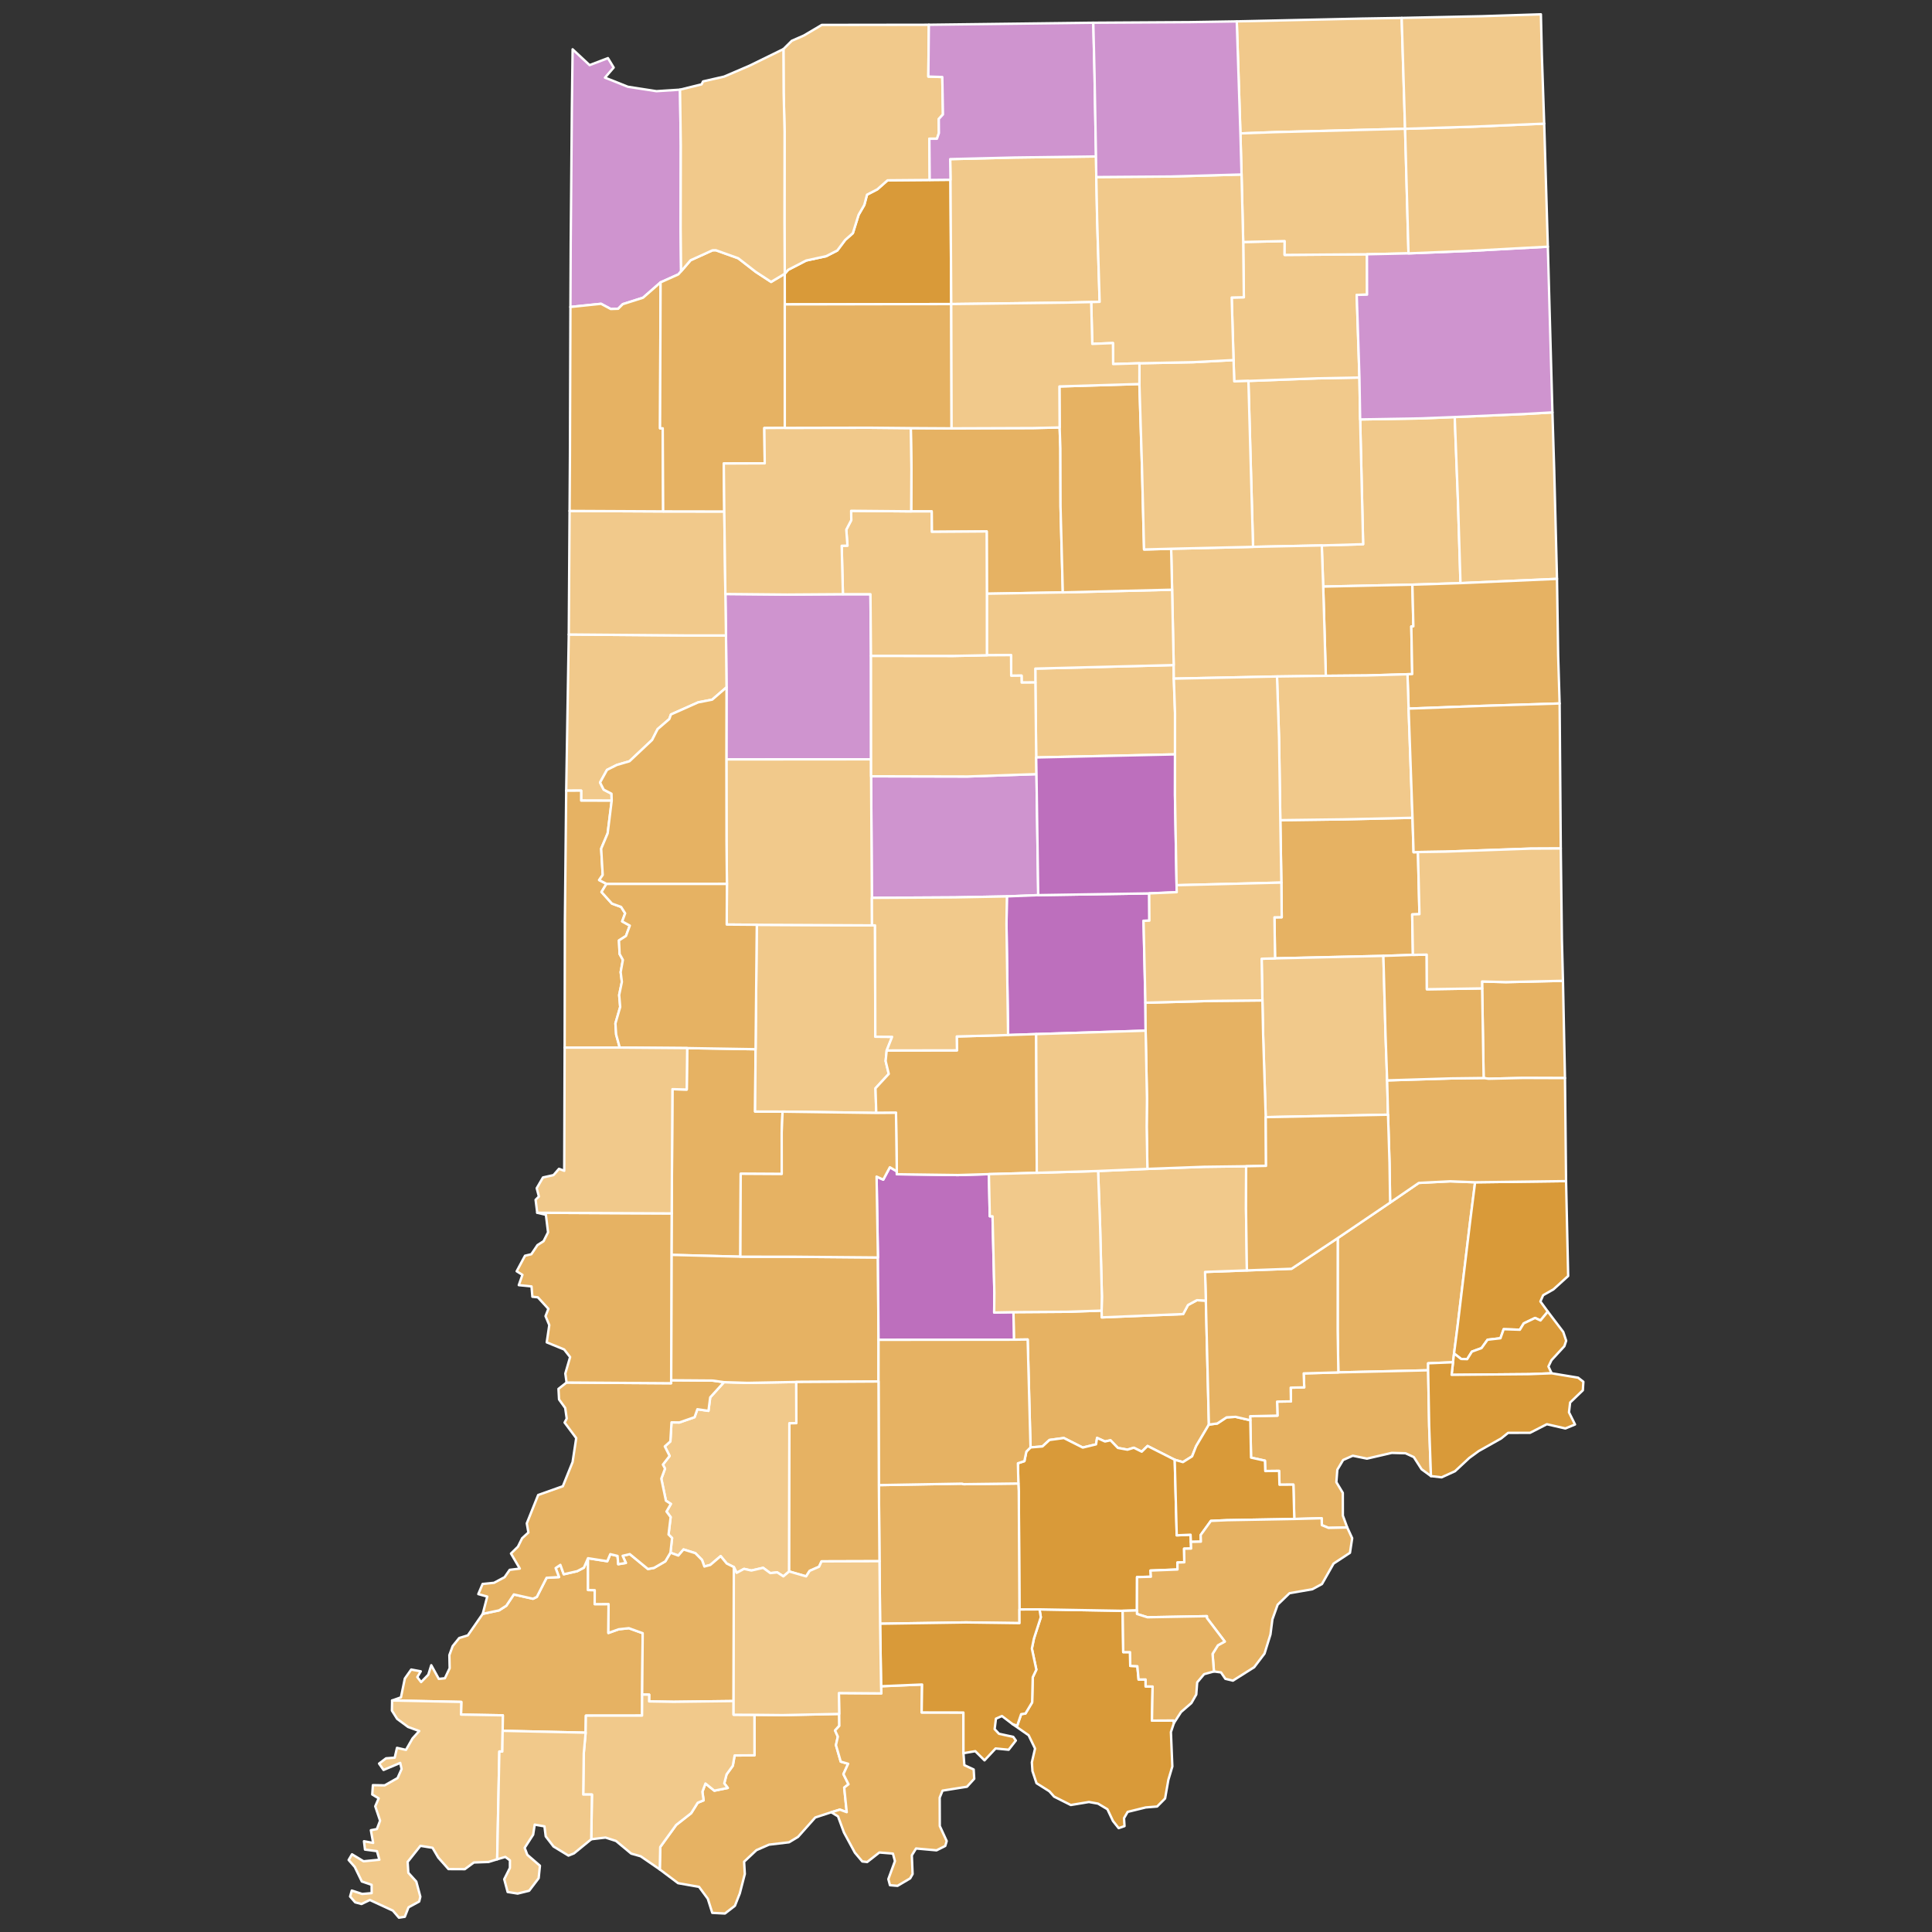 <?xml version="1.0" encoding="UTF-8" standalone="no"?>
<svg
   version="1.2"
   width="810"
   height="810"
   viewBox="0 0 810 810"
   stroke-linecap="round"
   stroke-linejoin="round"
   id="svg69685"
   sodipodi:docname="Indiana Democratic presidential primary election results by county margins, 2008.svg"
   inkscape:version="1.2.1 (9c6d41e410, 2022-07-14)"
   xmlns:inkscape="http://www.inkscape.org/namespaces/inkscape"
   xmlns:sodipodi="http://sodipodi.sourceforge.net/DTD/sodipodi-0.dtd"
   xmlns="http://www.w3.org/2000/svg"
   xmlns:svg="http://www.w3.org/2000/svg">
  <rect x="0" y="0" width="810" height="810" fill="#333333" stroke="none"/>
  <defs
     id="defs69689" />
  <sodipodi:namedview
     id="namedview69687"
     pagecolor="#ffffff"
     bordercolor="#000000"
     borderopacity="0.25"
     inkscape:showpageshadow="2"
     inkscape:pageopacity="0.0"
     inkscape:pagecheckerboard="0"
     inkscape:deskcolor="#d1d1d1"
     showgrid="false"
     inkscape:zoom="0.6382716"
     inkscape:cx="389.33269"
     inkscape:cy="405.78337"
     inkscape:window-width="1366"
     inkscape:window-height="697"
     inkscape:window-x="-8"
     inkscape:window-y="-8"
     inkscape:window-maximized="1"
     inkscape:current-layer="Indiana" />
  <g
     id="Indiana"
     transform="translate(5,5)"
     stroke="white"
     stroke-width="1">
    <path
       d="M 549.16 223.67 566.5 223.17 565.25 170.85 590.81 170.41 604.9 169.85 606.24 204.64 607.32 239.48 587.15 240.12 549.76 240.93 549.16 223.67 Z"
       id="Wells"
       fill="#b3c4db"
       style="fill:#f1c98b;fill-opacity:1" />
    <path
       d="M 299.12 244.04 325.03 244.28 348.4 244.12 359.94 244.12 360.16 269.96 360.2 313.34 299.54 313.39 299.6 283.15 299.37 261.41 299.12 244.04 Z"
       id="Tippecanoe"
       fill="#b8e0da"
       style="fill:#cf94cf;fill-opacity:1" />
    <path
       d="M 419.89 545.13 442.54 544.97 456.86 544.48 456.94 547.32 491.04 545.93 493.07 542.13 496.81 540.11 500.56 540.29 501.83 592.27 496.49 601.29 494.79 605.59 490.94 608 487.51 607.02 476.12 601.24 473.68 603.62 470.36 601.97 467.7 602.78 463.68 602.05 460.59 598.85 458.27 599.35 454.95 597.85 454.52 600.55 448.95 601.9 441.02 597.9 435.01 598.71 432.05 601.43 427.05 601.84 425.85 556.59 420.09 556.67 419.89 545.13 Z"
       id="Jackson"
       fill="#b1e486"
       style="fill:#e6b263;fill-opacity:1" />
    <path
       d="M 430.82 669.74 465.68 670.34 465.92 687.67 468.78 687.67 468.86 693.42 471.84 693.57 472.36 699.15 475.3 699.12 475.31 702.05 478.24 702.08 477.97 716.38 487 716.33 487.18 717.39 485.91 721.17 486.51 735.61 484.84 741.21 483.47 749.02 480.13 752.39 475.35 752.78 467.78 754.64 466.25 757.28 466.46 760.61 464 761.46 461.62 758.47 459.28 753.52 455.34 751.17 451.53 750.5 443.93 751.76 436.94 748.25 434.93 745.99 429.56 742.62 427.86 737.52 427.61 733.88 428.95 728.09 426.25 722.51 419.51 717.83 421.46 718.52 423.12 713.66 424.93 713.4 427.73 708.72 427.98 698.19 429.49 695.01 427.62 686.18 428.47 681.99 431.37 673.03 430.82 669.74 Z"
       id="Harrison"
       fill="#cbdc93"
       style="fill:#d99a39;fill-opacity:1" />
    <path
       d="M 276.61 503.73 276.92 451.64 282.92 451.8 283.11 434.42 311.78 434.89 311.58 461.03 323.09 461.06 322.73 469.82 322.75 487.21 305.54 487.11 305.41 521.87 276.52 521.12 276.61 503.73 Z"
       id="Clay"
       fill="#e4c9a0"
       style="fill:#e6b263;fill-opacity:1" />
    <path
       d="M 324.01 109.77 325.45 108.12 333 104.22 341.37 102.41 346.05 100.01 349.36 95.59 352.56 92.77 354.97 85.06 357.36 80.94 358.5 76.62 362.82 74.38 367.1 70.6 384.78 70.45 393.5 70.37 393.81 122.48 324.02 122.61 324.01 109.77 Z"
       id="Starke"
       fill="#94bbeb"
       style="fill:#d99a39;fill-opacity:1" />
    <path
       d="M 427.05 601.84 432.05 601.43 435.01 598.71 441.02 597.9 448.95 601.9 454.52 600.55 454.95 597.85 458.27 599.35 460.59 598.85 463.68 602.05 467.7 602.78 470.36 601.97 473.68 603.62 476.12 601.24 487.51 607.02 488.35 638.69 494.15 638.44 494.29 641.43 494.38 644.24 491.44 644.29 491.53 650 488.64 650.09 488.67 653.02 477.35 653.46 477.52 656.05 471.71 656.2 471.67 670.18 465.68 670.34 430.82 669.74 422.41 669.78 422.13 620.24 421.96 616.96 421.76 608.48 424.48 607.58 425.3 603.59 427.05 601.84 Z"
       id="Washington"
       fill="#d8e9e9"
       style="fill:#d99a39;fill-opacity:1" />
    <path
       d="M 197.39 671.61 204.23 670.16 207.27 668.21 210.44 663.48 218.45 665.29 220.07 664.51 224.15 656.5 229.37 656.2 227.95 652.42 229.94 651.08 231.35 655.02 236.98 653.73 239.8 652.25 241.52 648.29 241.53 661.63 244.35 661.69 244.32 667.54 250.15 667.52 250.07 679.63 254.4 678.08 258.65 677.63 264.45 679.72 264.23 705.45 264.19 714.27 240.64 714.29 240.53 721.43 205.74 720.65 205.81 714.16 188.28 713.85 188.4 708.54 159.39 707.94 163.1 706.62 164.73 698.74 167.4 694.96 171.41 695.71 169.96 698.13 171.55 700.23 174.56 697.13 175.81 693.15 178.97 698.88 181.52 698.61 183.52 694.41 183.4 688.91 184.78 685.14 187.53 681.74 191.14 680.63 197.39 671.61 Z"
       id="Gibson"
       fill="#cdec98"
       style="fill:#e6b263;fill-opacity:1" />
    <path
       d="M 298.54 574.48 308.41 574.78 328.84 574.4 328.88 591.67 325.96 591.73 325.87 653.84 323.43 655.9 320.86 654.23 317.95 654.53 314.94 652.32 310.02 653.45 306.94 652.76 303.85 654.42 302.66 652 299.68 650.51 297.14 647.42 292.8 651.11 290.31 651.77 289.32 649.01 286.52 646.17 281.57 644.62 279.4 647.18 276.09 645.96 276.77 639.83 275.29 638.35 276.17 631.05 274.43 628.72 276.27 625.52 274.19 624.18 272.26 614.93 273.81 610.73 272.92 609.04 275.74 605.41 273.72 601.41 276.06 599.31 276.53 591.33 279.85 591.37 286.2 589.16 287.38 585.83 292.02 586.51 292.76 580.85 298.54 574.48 Z"
       id="Daviess"
       fill="#d5bca5"
       style="fill:#f1c98b;fill-opacity:1" />
    <path
       d="M 241.52 648.29 249.6 649.55 250.87 646.59 253.91 647.33 254.19 650.8 257.4 650.27 256.05 647.28 259.06 646.58 266.65 652.81 269.19 652.35 273.93 649.61 276.09 645.96 279.4 647.18 281.57 644.62 286.52 646.17 289.32 649.01 290.31 651.77 292.8 651.11 297.14 647.42 299.68 650.51 302.66 652 302.56 708.18 277.44 708.49 267.14 708.32 267.17 705.49 264.23 705.45 264.45 679.72 258.65 677.63 254.4 678.08 250.07 679.63 250.15 667.52 244.32 667.54 244.35 661.69 241.53 661.63 241.52 648.29 Z"
       id="Pike"
       fill="#dbe5d2"
       style="fill:#e6b263;fill-opacity:1" />
    <path
       d="M 555.85 514.08 577.82 499.19 589.85 490.94 603.03 490.27 613.44 490.68 611.29 507.66 606.02 551.62 604.62 562.45 604.18 566.14 593.75 566.57 593.76 569.5 556.11 570.39 555.83 552.93 555.85 514.08 Z"
       id="Ripley"
       fill="#9a94d1"
       style="fill:#e6b263;fill-opacity:1" />
    <path
       d="M 429.09 281.13 429.06 275.31 487.08 273.84 487.13 279.52 487.64 293.99 487.63 311.28 429.43 312.57 429.09 281.13 Z"
       id="Tipton"
       fill="#e8ead8"
       style="fill:#f1c98b;fill-opacity:1" />
    <path
       d="M 280.1 32.59 280.43 55.92 280.36 90.54 280.55 108.73 279.41 110.03 271.95 113.38 264.6 119.82 256.1 122.52 254.16 124.45 251.06 124.55 246.99 122.37 234.15 123.7 234.27 97.39 234.76 40.11 235.07 15.67 242.19 22.3 249.89 19.37 252.29 23.33 248.63 27.55 258.22 31.37 270.21 33.23 280.1 32.59 Z"
       id="Lake"
       fill="#bbea90"
       style="fill:#cf94cf;fill-opacity:1" />
    <path
       d="M 532.22 365.03 531.78 338.86 558.2 338.52 587.2 337.86 587.64 352.3 589.48 352.23 590.11 378.27 587.07 378.38 587.37 395.34 574.99 395.76 529.57 396.8 529.32 379.59 532.37 379.56 532.22 365.03 Z"
       id="Henry"
       fill="#cde2b7"
       style="fill:#e6b263;fill-opacity:1" />
    <path
       d="M 518.4 154.71 547.35 153.62 564.95 153.28 565.25 170.85 566.5 223.17 549.16 223.67 520.35 224.27 518.4 154.71 Z"
       id="Huntington"
       fill="#c4e4e2"
       style="fill:#f1c98b;fill-opacity:1" />
    <path
       d="M 616.4 409.39 616.36 406.5 626.36 406.76 650.28 406.21 651.12 446.99 633.56 446.93 619.08 447.27 617.02 446.96 616.4 409.39 Z"
       id="Union"
       fill="#cee8ef"
       style="fill:#e6b263;fill-opacity:1" />
    <path
       d="M 232.54 574.63 276.38 574.93 276.39 573.68 293.7 573.81 298.54 574.48 292.76 580.85 292.02 586.51 287.38 585.83 286.2 589.16 279.85 591.37 276.53 591.33 276.06 599.31 273.72 601.41 275.74 605.41 272.92 609.04 273.81 610.73 272.26 614.93 274.19 624.18 276.27 625.52 274.43 628.72 276.17 631.05 275.29 638.35 276.77 639.83 276.09 645.96 273.93 649.61 269.19 652.35 266.65 652.81 259.06 646.58 256.05 647.28 257.4 650.27 254.19 650.8 253.91 647.33 250.87 646.59 249.6 649.55 241.52 648.29 239.8 652.25 236.98 653.73 231.35 655.02 229.94 651.08 227.95 652.42 229.37 656.2 224.15 656.5 220.07 664.51 218.45 665.29 210.44 663.48 207.27 668.21 204.23 670.16 197.39 671.61 199.28 664.37 195.53 663.33 197.33 659.08 202.13 658.6 206.55 656.24 208.69 653.16 212.93 652.64 209.23 646.32 212.15 643.45 213.91 639.9 216.53 637.51 215.86 633.68 220.63 621.78 230.97 618.11 235.06 607.98 236.58 597.94 231.71 591.41 232.6 589.73 231.96 585.3 229.38 581.73 229.14 577.29 232.54 574.63 Z"
       id="Knox"
       fill="#c7d5e6"
       style="fill:#e6b263;fill-opacity:1" />
    <path
       d="M 604.9 169.85 634.06 168.58 645.86 167.9 646.61 192.2 647.78 237.7 607.32 239.48 606.24 204.64 604.9 169.85 Z"
       id="Adams"
       fill="#bce4ec"
       style="fill:#f1c98b;fill-opacity:1" />
    <path
       d="M 311.3 713.95 323.09 714.07 346.84 713.57 346.89 718.56 345.1 720.5 346.27 723.09 345.48 726.63 347.48 733.57 350.59 734.47 348.61 738.8 350.74 743.07 348.94 744.45 350 754.76 347.12 753.7 343.5 754.8 336.81 756.98 329.57 765.13 325.81 767.39 317.42 768.38 312.15 770.68 306.97 775.53 307.27 780.67 305.16 788.84 303.11 794.02 298.94 797.25 293.62 796.98 291.75 791.07 288.08 786.08 279.29 784.53 271.61 778.76 271.8 769.37 278.48 760.12 284.78 755.18 287.52 750.81 289.99 749.8 289.48 746.21 290.77 742.74 294.49 745.75 300.13 744.6 298.65 742.68 299.61 738.93 302.23 735.3 303 730.98 311.32 730.93 311.3 713.95 Z"
       id="Spencer"
       fill="#f3d7d4"
       style="fill:#e6b263;fill-opacity:1" />
    <path
       d="M 346.84 713.57 346.71 704.82 364.5 704.96 364.4 701.97 381.59 701.24 381.41 712.95 398.91 712.98 398.93 730.04 399.31 735.05 403.22 736.86 403.45 740.76 400.41 744.1 390.16 745.73 388.97 748.68 389.01 760.56 391.91 766.87 391.3 768.93 387.65 770.76 379.06 769.99 377.29 772.86 377.61 780.7 376.59 782.52 371.29 785.65 368.12 785.38 367.44 782.83 370.21 775.28 369.36 772.13 363.68 771.67 358.57 775.66 356.52 775.43 353.42 771.75 348.83 763.28 346.34 756.52 343.5 754.8 347.12 753.7 350 754.76 348.94 744.45 350.74 743.07 348.61 738.8 350.59 734.47 347.48 733.57 345.48 726.63 346.27 723.09 345.1 720.5 346.89 718.56 346.84 713.57 Z"
       id="Perry"
       fill="#cee9e7"
       style="fill:#e6b263;fill-opacity:1" />
    <path
       d="M 363.47 617.64 398.32 617.03 399.02 617.25 421.96 616.96 422.13 620.24 422.41 669.78 422.43 675.51 400.02 675.21 363.99 675.75 363.73 649.54 363.47 617.64 Z"
       id="Orange"
       fill="#e8c7b1"
       style="fill:#e6b263;fill-opacity:1" />
    <path
       d="M 276.52 521.12 305.41 521.87 328.58 521.9 363.07 522.2 363.33 556.73 363.32 574.2 328.84 574.4 308.41 574.78 298.54 574.48 293.7 573.81 276.39 573.68 276.52 521.12 Z"
       id="Greene"
       fill="#f4ddd3"
       style="fill:#e6b263;fill-opacity:1" />
    <path
       d="M 370.99 486.08 370.99 487.31 396.65 487.65 409.6 487.26 409.97 504.92 411.13 504.95 411.9 537.06 411.81 545.28 419.89 545.13 420.09 556.67 363.33 556.73 363.07 522.2 362.51 488.29 365.3 489.58 368.08 484.38 370.99 486.08 Z"
       id="Monroe"
       fill="#b6a8f0"
       style="fill:#bd6fbd;fill-opacity:1" />
    <path
       d="M 376.85 174.49 393.95 174.59 428.16 174.47 439.26 174.21 439.56 182.94 439.63 207.34 440.59 243.37 408.75 243.92 408.67 217.8 385.66 217.97 385.61 209.4 377.02 209.39 377.12 191.65 376.85 174.49 Z"
       id="Cass"
       fill="#e7d5a7"
       style="fill:#e6b263;fill-opacity:1" />
    <path
       d="M 323.45 15.58 326.97 12.1 332 9.9 339.55 5.44 384.43 5.38 384.21 27.1 390.06 27.29 390.34 42.98 388.59 44.88 388.64 50.79 387.83 53.16 384.64 53.16 384.78 70.45 367.1 70.6 362.82 74.38 358.5 76.62 357.36 80.94 354.97 85.06 352.56 92.77 349.36 95.59 346.05 100.01 341.37 102.41 333 104.22 325.45 108.12 324.01 109.77 323.89 87.83 323.94 50.14 323.55 33.96 323.45 15.58 Z"
       id="LaPorte"
       fill="#f1c9ad"
       style="fill:#f1c98b;fill-opacity:1" />
    <path
       d="M 556.11 570.39 593.76 569.5 594.18 592.77 594.94 613.86 591.01 610.99 587.74 605.89 584.27 604.29 578.51 604.13 568.1 606.54 562.15 605.32 558.11 607.11 555.68 611.2 555.28 616.41 557.98 620.9 558 630.42 559.83 635.4 551.98 635.57 549.19 634.42 549.11 631.53 537.64 631.84 537.26 617.44 531.43 617.48 531.26 611.68 525.47 611.74 525.33 607.39 519.51 606.11 519.2 590.45 519.13 588.76 530.59 588.51 530.43 582.63 536.23 582.54 536.13 576.78 541.8 576.66 541.58 570.8 556.11 570.39 Z"
       id="Jefferson"
       fill="#a5a7e4"
       style="fill:#e6b263;fill-opacity:1" />
    <path
       d="M 549.76 240.93 587.15 240.12 587.56 257.6 586.7 257.65 587.08 277.61 585.09 277.68 568.04 278.19 550.86 278.34 549.76 240.93 Z"
       id="Blackford"
       fill="#c6edcf"
       style="fill:#e6b263;fill-opacity:1" />
    <path
       d="M 516.22 96.46 533.61 96.07 533.58 101.87 568.11 101.61 568.15 118.53 563.82 118.64 564.95 153.28 547.35 153.62 518.4 154.71 512.46 154.89 512.17 145.97 511.39 119.74 516.49 119.63 516.22 96.46 Z"
       id="Whitley"
       fill="#abe3a6"
       style="fill:#f1c98b;fill-opacity:1" />
    <path
       d="M 487.51 607.02 490.94 608 494.79 605.59 496.49 601.29 501.83 592.27 505.36 591.8 509.25 589.23 513.04 589.02 519.2 590.45 519.51 606.11 525.33 607.39 525.47 611.74 531.26 611.68 531.43 617.48 537.26 617.44 537.64 631.84 509.49 632.34 502.67 632.64 498.39 638.56 498.48 641.34 494.29 641.43 494.15 638.44 488.35 638.69 487.51 607.02 Z"
       id="Scott"
       fill="#8e94e1"
       style="fill:#d99a39;fill-opacity:1" />
    <path
       d="M 363.99 675.75 400.02 675.21 422.43 675.51 422.41 669.78 430.82 669.74 431.37 673.03 428.47 681.99 427.62 686.18 429.49 695.01 427.98 698.19 427.73 708.72 424.93 713.4 423.12 713.66 421.46 718.52 419.51 717.83 415.07 714.46 412.55 715.57 412.01 719.95 413.82 721.89 419.81 723.19 420.9 724.73 417.88 728.59 412.41 728.06 407.76 733.04 403.88 729.19 398.93 730.04 398.91 712.98 381.41 712.95 381.59 701.24 364.4 701.97 363.99 675.75 Z"
       id="Crawford"
       fill="#c6a2a0"
       style="fill:#d99a39;fill-opacity:1" />
    <path
       d="M 604.62 562.45 606.02 551.62 611.29 507.66 613.44 490.68 651.58 490.19 652.46 529.97 646.3 535.57 641.98 538.02 640.82 540.65 643.93 544.9 640.86 548.61 638.59 547.56 633.83 549.84 632.21 552.5 625.42 552.27 624.07 556.07 618.66 556.69 616.14 560.2 612.1 561.67 610.13 564.83 607.59 564.76 604.62 562.45 Z"
       id="Dearborn"
       fill="#a0abe9"
       style="fill:#d99a39;fill-opacity:1" />
    <path
       d="M 360.21 320.46 400.58 320.55 429.55 319.56 430.28 370.29 417.15 370.82 395.3 371.23 360.54 371.43 360.21 320.46 Z"
       id="Boone"
       fill="#9fc4c7"
       style="fill:#cf94cf;fill-opacity:1" />
    <path
       d="M 486 225.07 520.35 224.27 549.16 223.67 549.76 240.93 550.86 278.34 530.39 278.62 487.13 279.52 487.08 273.84 486.41 242.24 486 225.07 Z"
       id="Grant"
       fill="#d5d6f7"
       style="fill:#f1c98b;fill-opacity:1" />
    <path
       d="M 363.32 574.2 363.33 556.73 420.09 556.67 425.85 556.59 427.05 601.84 425.3 603.59 424.48 607.58 421.76 608.48 421.96 616.96 399.02 617.25 398.32 617.03 363.47 617.64 363.32 574.2 Z"
       id="Lawrence"
       fill="#c7f1bc"
       style="fill:#e6b263;fill-opacity:1" />
    <path
       d="M 513.52 3.96 566.02 2.79 582.66 2.51 584.08 48.99 529.48 50.41 515.05 50.93 513.52 3.96 Z"
       id="LaGrange"
       fill="#ccdfe7"
       style="fill:#f1c98b;fill-opacity:1" />
    <path
       d="M 517.77 527.62 536.47 526.94 555.85 514.08 555.83 552.93 556.11 570.39 541.58 570.8 541.8 576.66 536.13 576.78 536.23 582.54 530.43 582.63 530.59 588.51 519.13 588.76 519.2 590.45 513.04 589.02 509.25 589.23 505.36 591.8 501.83 592.27 500.56 540.29 500.22 528.27 517.77 527.62 Z"
       id="Jennings"
       fill="#cad1f8"
       style="fill:#e6b263;fill-opacity:1" />
    <path
       d="M 585.09 277.68 587.08 277.61 586.7 257.65 587.56 257.6 587.15 240.12 607.32 239.48 647.78 237.7 648.26 269.72 648.88 289.93 616.28 290.95 585.56 292.09 585.09 277.68 Z"
       id="Jay"
       fill="#f1c1ac"
       style="fill:#e6b263;fill-opacity:1" />
    <path
       d="M 529.57 396.8 574.99 395.76 575.88 428.67 576.57 447.96 576.93 462.34 525.66 463.37 524.57 428.93 524.27 414.43 523.95 396.96 529.57 396.8 Z"
       id="Rush"
       fill="#a0eaa0"
       style="fill:#f1c98b;fill-opacity:1" />
    <path
       d="M 328.84 574.4 363.32 574.2 363.47 617.64 363.73 649.54 339.44 649.61 338.4 651.86 334.45 653.59 332.97 655.9 325.87 653.84 325.96 591.73 328.88 591.67 328.84 574.4 Z"
       id="Martin"
       fill="#e9dec5"
       style="fill:#e6b263;fill-opacity:1" />
    <path
       d="M 530.39 278.62 550.86 278.34 568.04 278.19 585.09 277.68 585.56 292.09 587.2 337.86 558.2 338.52 531.78 338.86 531.25 304.78 530.39 278.62 Z"
       id="Delaware"
       fill="#cfdbb3"
       style="fill:#f1c98b;fill-opacity:1" />
    <path
       d="M 233.46 261.01 282.12 261.41 299.37 261.41 299.6 283.15 293.59 288.33 287.7 289.47 276.29 294.55 275.61 296.47 270.7 300.69 268.4 305.23 258.9 314.17 253.61 315.71 249.49 317.78 246.58 323.06 248.1 326.06 251.37 327.77 251.46 330.69 238.65 330.65 238.66 326.47 232.38 326.5 233.46 261.01 Z"
       id="Warren"
       fill="#dbf1e7"
       style="fill:#f1c98b;fill-opacity:1" />
    <path
       d="M 233.8 209.21 273.04 209.41 298.66 209.45 299.12 244.04 299.37 261.41 282.12 261.41 233.46 261.01 233.8 209.21 Z"
       id="Benton"
       fill="#b1d9cd"
       style="fill:#f1c98b;fill-opacity:1" />
    <path
       d="M 311.78 434.89 312.29 382.72 360.59 382.97 361.86 382.96 361.98 429.65 369.02 429.7 366.75 435.42 366.31 439.84 367.62 445.24 362.05 451.27 362.38 461.6 323.09 461.06 311.58 461.03 311.78 434.89 Z"
       id="Putnam"
       fill="#8cd4d9"
       style="fill:#f1c98b;fill-opacity:1" />
    <path
       d="M 234.15 123.7 246.99 122.37 251.06 124.55 254.16 124.45 256.1 122.52 264.6 119.82 271.95 113.38 271.73 174.57 272.85 174.56 273.04 209.41 233.8 209.21 233.95 185.96 234.15 123.7 Z"
       id="Newton"
       fill="#e8e1ac"
       style="fill:#e6b263;fill-opacity:1" />
    <path
       d="M 585.56 292.09 616.28 290.95 648.88 289.93 649.36 350.72 636.79 350.78 600.93 352.05 589.48 352.23 587.64 352.3 587.2 337.86 585.56 292.09 Z"
       id="Randolph"
       fill="#f5e3cd"
       style="fill:#e6b263;fill-opacity:1" />
    <path
       d="M 454.5 60.59 454.63 69.23 454.98 86.98 456.03 121.55 452.49 121.65 441.15 121.89 393.81 122.48 393.5 70.37 393.37 61.71 420.47 61.04 454.5 60.59 Z"
       id="Marshall"
       fill="#c8e9c4"
       style="fill:#f1c98b;fill-opacity:1" />
    <path
       d="M 576.57 447.96 603.28 447.13 617.02 446.96 619.08 447.27 633.56 446.93 651.12 446.99 651.58 490.19 613.44 490.68 603.03 490.27 589.85 490.94 577.82 499.19 577.56 482.54 576.93 462.34 576.57 447.96 Z"
       id="Franklin"
       fill="#f1f2cb"
       style="fill:#e6b263;fill-opacity:1" />
    <path
       d="M 408.75 243.92 440.59 243.37 486.41 242.24 487.08 273.84 429.06 275.31 429.09 281.13 423.33 281.17 423.29 278.26 418.95 278.3 418.89 269.66 408.75 269.72 408.75 243.92 Z"
       id="Howard"
       fill="#c9dfd9"
       style="fill:#f1c98b;fill-opacity:1" />
    <path
       d="M 299.54 313.39 360.2 313.34 360.21 320.46 360.54 371.43 360.59 382.97 312.29 382.72 299.68 382.62 299.77 365.54 299.6 348.4 299.54 313.39 Z"
       id="Montgomery"
       fill="#e0e6ec"
       style="fill:#f1c98b;fill-opacity:1" />
    <path
       d="M 494.29 641.43 498.48 641.34 498.39 638.56 502.67 632.64 509.49 632.34 537.64 631.84 549.11 631.53 549.19 634.42 551.98 635.57 559.83 635.4 561.91 639.9 560.98 646.02 554.1 650.55 549.24 659.12 545.21 661.3 535.64 662.96 530.66 667.77 528.46 673.92 527.65 680.25 525.16 688.27 520.82 693.99 511.9 699.62 508.73 698.85 506.91 696.17 503.95 695.77 503.37 688.4 505.62 684.79 508.49 683.23 500.98 673.33 501.01 672.59 476.08 673.05 471.68 671.66 471.67 670.18 471.71 656.2 477.52 656.05 477.35 653.46 488.67 653.02 488.64 650.09 491.53 650 491.44 644.29 494.38 644.24 494.29 641.43 Z"
       id="Clark"
       fill="#abea9a"
       style="fill:#e6b263;fill-opacity:1" />
    <path
       d="M 232.38 326.5 238.66 326.47 238.65 330.65 251.46 330.69 249.76 344.39 247.05 350.8 247.69 361.84 246.19 363.97 249.26 365.55 247.18 368.98 251.57 373.84 255.4 375.23 257.1 377.92 255.85 381.3 259.05 383.06 257.44 387.41 254.5 389.29 254.78 394.98 256.15 397.45 255.22 402.56 255.73 406.67 254.59 412.15 255.02 417.17 253.02 424.08 253.32 428.72 254.83 434.19 231.73 434.22 231.83 381.5 232.38 326.5 Z"
       id="Vermillion"
       fill="#ddefea"
       style="fill:#e6b263;fill-opacity:1" />
    <path
       d="M 159.39 707.94 188.4 708.54 188.28 713.85 205.81 714.16 205.74 720.65 205.6 729.35 204.36 729.32 203.44 774.53 199.82 775.64 193.66 775.86 189.88 778.66 183.03 778.63 178.73 773.77 176.35 769.7 171.26 768.88 165.9 775.62 166.2 780.18 169.53 783.85 171.23 790.21 170.74 792.23 166.27 794.66 164.72 798.62 162.26 799 159.7 796.03 150.06 791.58 146.55 793.27 143.91 792.56 141.78 790.12 142.49 787.62 146.85 789.05 150.82 788.7 150.8 785.21 146.69 783.81 143.74 777.73 141.17 774.8 142.58 772.42 147.42 775.35 154.06 774.7 153.04 771.1 148.02 770.45 147.6 766.94 151.44 767.65 150.49 762.33 153.01 761.84 154.35 758.33 152.32 752.3 153.76 748.97 151.06 747.35 151.34 743.43 156.27 743.52 161.67 740.47 163.37 736.68 162.8 734.11 155.8 737.06 153.93 734.39 156.86 732.18 160.48 731.91 161.44 727.79 165.21 728.65 167.96 723.84 170.77 720.74 166.09 719.04 161.5 715.64 159.31 712.17 159.39 707.94 Z"
       id="Posey"
       fill="#b1dec6"
       style="fill:#f1c98b;fill-opacity:1" />
    <path
       d="M 360.2 313.34 360.16 269.96 394.62 270 408.75 269.72 418.89 269.66 418.95 278.3 423.29 278.26 423.33 281.17 429.09 281.13 429.43 312.57 429.55 319.56 400.58 320.55 360.21 320.46 360.2 313.34 Z"
       id="Clinton"
       fill="#cbe8db"
       style="fill:#f1c98b;fill-opacity:1" />
    <path
       d="M 417.15 370.82 430.28 370.29 476.81 369.56 476.88 380.98 474.43 381.05 475.22 415.4 475.31 427.12 429.42 428.55 417.64 428.95 416.97 382.35 417.15 370.82 Z"
       id="Marion"
       fill="#b0d0de"
       style="fill:#bd6fbd;fill-opacity:1" />
    <path
       d="M 515.05 50.93 529.48 50.41 584.08 48.99 585.52 101.23 568.11 101.61 533.58 101.87 533.61 96.07 516.22 96.46 515.52 68.16 515.05 50.93 Z"
       id="Noble"
       fill="#dedfee"
       style="fill:#f1c98b;fill-opacity:1" />
    <path
       d="M 455.38 485.95 476.05 485.07 499.76 484.19 517.45 483.96 517.39 501.62 517.77 527.62 500.22 528.27 500.56 540.29 496.81 540.11 493.07 542.13 491.04 545.93 456.94 547.32 456.86 544.48 456.98 538.63 456.23 509.43 455.38 485.95 Z"
       id="Bartholomew"
       fill="#f1dcdb"
       style="fill:#f1c98b;fill-opacity:1" />
    <path
       d="M 271.95 113.38 279.41 110.03 280.55 108.73 284.52 104.12 293.74 99.93 295.11 99.91 304.5 103.27 311.83 108.96 318.29 113.19 324.01 109.77 324.02 122.61 324.03 174.39 315.45 174.45 315.62 189.25 298.45 189.32 298.66 209.45 273.04 209.41 272.85 174.56 271.73 174.57 271.95 113.38 Z"
       id="Jasper"
       fill="#e9a987"
       style="fill:#e6b263;fill-opacity:1" />
    <path
       d="M 475.31 427.12 475.22 415.4 503.5 414.63 524.27 414.43 524.57 428.93 525.66 463.37 525.79 483.8 517.45 483.96 499.76 484.19 476.05 485.07 475.75 467.44 475.87 455.62 475.31 427.12 Z"
       id="Shelby"
       fill="#cbdae2"
       style="fill:#e6b263;fill-opacity:1" />
    <path
       d="M 240.53 721.43 240.64 714.29 264.19 714.27 264.23 705.45 267.17 705.49 267.14 708.32 277.44 708.49 302.56 708.18 302.55 713.91 311.3 713.95 311.32 730.93 303 730.98 302.23 735.3 299.61 738.93 298.65 742.68 300.13 744.6 294.49 745.75 290.77 742.74 289.48 746.21 289.99 749.8 287.52 750.81 284.78 755.18 278.48 760.12 271.8 769.37 271.61 778.76 263.61 773.26 259.64 772.13 253.26 766.83 248.86 765.41 242.89 766.11 243.17 747.38 239.52 747.37 239.74 730.12 240.53 721.43 Z"
       id="Warrick"
       fill="#c4dabe"
       style="fill:#f1c98b;fill-opacity:1" />
    <path
       d="M 366.75 435.42 396.21 435.37 396.12 429.54 417.64 428.95 429.42 428.55 429.68 486.71 409.6 487.26 396.65 487.65 370.99 487.31 370.99 486.08 370.65 461.53 362.38 461.6 362.05 451.27 367.62 445.24 366.31 439.84 366.75 435.42 Z"
       id="Morgan"
       fill="#f7e0c1"
       style="fill:#e6b263;fill-opacity:1" />
    <path
       d="M 472.7 156.01 473.79 191.01 474.65 225.37 486 225.07 486.41 242.24 440.59 243.37 439.63 207.34 439.56 182.94 439.26 174.21 439.16 157.02 472.7 156.01 Z"
       id="Miami"
       fill="#d2eab4"
       style="fill:#e6b263;fill-opacity:1" />
    <path
       d="M 409.6 487.26 429.68 486.71 455.38 485.95 456.23 509.43 456.98 538.63 456.86 544.48 442.54 544.97 419.89 545.13 411.81 545.28 411.9 537.06 411.13 504.95 409.97 504.92 409.6 487.26 Z"
       id="Brown"
       fill="#dbdaf1"
       style="fill:#f1c98b;fill-opacity:1" />
    <path
       d="M 574.99 395.76 587.37 395.34 593.16 395.23 593.22 409.75 616.4 409.39 617.02 446.96 603.28 447.13 576.57 447.96 575.88 428.67 574.99 395.76 Z"
       id="Fayette"
       fill="#bed3f0"
       style="fill:#e6b263;fill-opacity:1" />
    <path
       d="M 323.09 461.06 362.38 461.6 370.65 461.53 370.99 486.08 368.08 484.38 365.3 489.58 362.51 488.29 363.07 522.2 328.58 521.9 305.41 521.87 305.54 487.11 322.75 487.21 322.73 469.82 323.09 461.06 Z"
       id="Owen"
       fill="#bebcdd"
       style="fill:#e6b263;fill-opacity:1" />
    <path
       d="M 568.11 101.61 585.52 101.23 611.38 100.18 643.94 98.42 645.86 167.9 634.06 168.58 604.9 169.85 590.81 170.41 565.25 170.85 564.95 153.28 563.82 118.64 568.15 118.53 568.11 101.61 Z"
       id="Allen"
       fill="#c0bbdd"
       style="fill:#cf94cf;fill-opacity:1" />
    <path
       d="M 377.02 209.39 385.61 209.4 385.66 217.97 408.67 217.8 408.75 243.92 408.75 269.72 394.62 270 360.16 269.96 359.94 244.12 348.4 244.12 347.88 223.82 350.3 223.76 349.81 217.06 351.9 213.05 351.84 209.16 377.02 209.39 Z"
       id="Carroll"
       fill="#a1b2e8"
       style="fill:#f1c98b;fill-opacity:1" />
    <path
       d="M 429.42 428.55 475.31 427.12 475.87 455.62 475.75 467.44 476.05 485.07 455.38 485.95 429.68 486.71 429.42 428.55 Z"
       id="Johnson"
       fill="#a4d6a4"
       style="fill:#f1c98b;fill-opacity:1" />
    <path
       d="M 220.24 503.45 276.61 503.73 276.52 521.12 276.39 573.68 276.38 574.93 232.54 574.63 232.01 570.85 234.02 563.96 231.52 560.77 224.22 557.79 225.29 550.55 223.71 546.79 224.91 543.74 220.5 538.91 218.2 538.67 217.84 534.34 212.5 533.8 214.03 529.48 211.62 527.98 215.11 521.47 217.77 520.84 220.33 517.02 222.89 515.38 224.77 511.65 223.87 504.31 220.24 503.45 Z"
       id="Sullivan"
       fill="#bad3a2"
       style="fill:#e6b263;fill-opacity:1" />
    <path
       d="M 604.18 566.14 604.62 562.45 607.59 564.76 610.13 564.83 612.1 561.67 616.14 560.2 618.66 556.69 624.07 556.07 625.42 552.27 632.21 552.5 633.83 549.84 638.59 547.56 640.86 548.61 643.93 544.9 650.4 553.42 651.63 557.11 650.86 559.41 645.46 565.27 644.19 567.91 645.53 570.76 636.19 571.12 603.59 571.41 604.18 566.14 Z"
       id="Ohio"
       fill="#b7d6dc"
       style="fill:#d99a39;fill-opacity:1" />
    <path
       d="M 324.03 174.39 359.43 174.32 376.85 174.49 377.12 191.65 377.02 209.39 351.84 209.16 351.9 213.05 349.81 217.06 350.3 223.76 347.88 223.82 348.4 244.12 325.03 244.28 299.12 244.04 298.66 209.45 298.45 189.32 315.62 189.25 315.45 174.45 324.03 174.39 Z"
       id="White"
       fill="#c9f6bd"
       style="fill:#f1c98b;fill-opacity:1" />
    <path
       d="M 429.43 312.57 487.63 311.28 487.61 328.4 488.29 366.13 488.35 369.05 476.81 369.56 430.28 370.29 429.55 319.56 429.43 312.57 Z"
       id="Hamilton"
       fill="#a0b8c6"
       style="fill:#bd6fbd;fill-opacity:1" />
    <path
       d="M 249.26 365.55 299.77 365.54 299.68 382.62 312.29 382.72 311.78 434.89 283.11 434.42 254.83 434.19 253.32 428.72 253.02 424.08 255.02 417.17 254.59 412.15 255.73 406.67 255.22 402.56 256.15 397.45 254.78 394.98 254.5 389.29 257.44 387.41 259.05 383.06 255.85 381.3 257.1 377.92 255.4 375.23 251.57 373.84 247.18 368.98 249.26 365.55 Z"
       id="Parke"
       fill="#9c97de"
       style="fill:#e6b263;fill-opacity:1" />
    <path
       d="M 589.48 352.23 600.93 352.05 636.79 350.78 649.36 350.72 649.83 388.76 650.28 406.21 626.36 406.76 616.36 406.5 616.4 409.39 593.22 409.75 593.16 395.23 587.37 395.34 587.07 378.38 590.11 378.27 589.48 352.23 Z"
       id="Wayne"
       fill="#bdf0d8"
       style="fill:#f1c98b;fill-opacity:1" />
    <path
       d="M 251.46 330.69 251.37 327.77 248.1 326.06 246.58 323.06 249.49 317.78 253.61 315.71 258.9 314.17 268.4 305.23 270.7 300.69 275.61 296.47 276.29 294.55 287.7 289.47 293.59 288.33 299.6 283.15 299.54 313.39 299.6 348.4 299.77 365.54 249.26 365.55 246.19 363.97 247.69 361.84 247.05 350.8 249.76 344.39 251.46 330.69 Z"
       id="Fountain"
       fill="#c8b39d"
       style="fill:#e6b263;fill-opacity:1" />
    <path
       d="M 487.63 311.28 487.64 293.99 487.13 279.52 530.39 278.62 531.25 304.78 531.78 338.86 532.22 365.03 488.29 366.13 487.61 328.4 487.63 311.28 Z"
       id="Madison"
       fill="#e99181"
       style="fill:#f1c98b;fill-opacity:1" />
    <path
       d="M 472.7 156.01 472.72 147.3 495.32 146.85 512.17 145.97 512.46 154.89 518.4 154.71 520.35 224.27 486 225.07 474.65 225.37 473.79 191.01 472.7 156.01 Z"
       id="Wabash"
       fill="#add8ca"
       style="fill:#f1c98b;fill-opacity:1" />
    <path
       d="M 360.54 371.43 395.3 371.23 417.15 370.82 416.97 382.35 417.64 428.95 396.12 429.54 396.21 435.37 366.75 435.42 369.02 429.7 361.98 429.65 361.86 382.96 360.59 382.97 360.54 371.43 Z"
       id="Hendricks"
       fill="#b4cbdf"
       style="fill:#f1c98b;fill-opacity:1" />
    <path
       d="M 205.74 720.65 240.53 721.43 239.74 730.12 239.52 747.37 243.17 747.38 242.89 766.11 235.65 772.04 233.33 772.97 227.07 769.16 223.8 764.92 223.26 760.71 219.18 759.98 218.53 764.19 214.97 769.72 216.08 772.63 221.37 777.21 220.84 782.44 216.84 787.71 212.02 788.89 207.83 788.23 206.4 782.88 208.78 778.13 208.79 774.96 206.86 773.52 203.44 774.53 204.36 729.32 205.6 729.35 205.74 720.65 Z"
       id="Vanderburgh"
       fill="#97e892"
       style="fill:#f1c98b;fill-opacity:1" />
    <path
       d="M 584.08 48.99 612.13 48.13 642.41 46.84 643.94 98.42 611.38 100.18 585.52 101.23 584.08 48.99 Z"
       id="DeKalb"
       fill="#b8adf0"
       style="fill:#f1c98b;fill-opacity:1" />
    <path
       d="M 642.41 46.84 612.13 48.13 584.08 48.99 582.66 2.51 616.1 1.8 641.03 1 641.43 18.07 642.41 46.84 Z"
       id="Steuben"
       fill="#c1ddd3"
       style="fill:#f1c98b;fill-opacity:1" />
    <path
       d="M 324.02 122.61 393.81 122.48 393.95 174.59 376.85 174.49 359.43 174.32 324.03 174.39 324.02 122.61 Z"
       id="Pulaski"
       fill="#bce5f6"
       style="fill:#e6b263;fill-opacity:1" />
    <path
       d="M 302.66 652 303.85 654.42 306.94 652.76 310.02 653.45 314.94 652.32 317.95 654.53 320.86 654.23 323.43 655.9 325.87 653.84 332.97 655.9 334.45 653.59 338.4 651.86 339.44 649.61 363.73 649.54 363.99 675.75 364.4 701.97 364.5 704.96 346.71 704.82 346.84 713.57 323.09 714.07 311.3 713.95 302.55 713.91 302.56 708.18 302.66 652 Z"
       id="Dubois"
       fill="#a9cfe6"
       style="fill:#f1c98b;fill-opacity:1" />
    <path
       d="M 465.68 670.34 471.67 670.18 471.68 671.66 476.08 673.05 501.01 672.59 500.98 673.33 508.49 683.23 505.62 684.79 503.37 688.4 503.95 695.77 499.83 696.9 496.93 700.35 496.54 705.44 494.5 709.01 490.16 712.77 487.18 717.39 487 716.33 477.97 716.38 478.24 702.08 475.31 702.05 475.3 699.12 472.36 699.15 471.84 693.57 468.86 693.42 468.78 687.67 465.92 687.67 465.68 670.34 Z"
       id="Floyd"
       fill="#d8dfc4"
       style="fill:#e6b263;fill-opacity:1" />
    <path
       d="M 384.43 5.38 453.37 4.53 453.89 26.24 454.5 60.59 420.47 61.04 393.37 61.71 393.5 70.37 384.78 70.45 384.64 53.16 387.83 53.16 388.64 50.79 388.59 44.88 390.34 42.98 390.06 27.29 384.21 27.1 384.43 5.38 Z"
       id="St. Joseph"
       fill="#efd9d8"
       style="fill:#cf94cf;fill-opacity:1" />
    <path
       d="M 280.1 32.59 289.16 30.36 289.76 29.13 298.6 27.11 309.24 22.54 323.45 15.58 323.55 33.96 323.94 50.14 323.89 87.83 324.01 109.77 318.29 113.19 311.83 108.96 304.5 103.27 295.11 99.91 293.74 99.93 284.52 104.12 280.55 108.73 280.36 90.54 280.43 55.92 280.1 32.59 Z"
       id="Porter"
       fill="#b4c0d6"
       style="fill:#f1c98b;fill-opacity:1" />
    <path
       d="M 452.49 121.65 456.03 121.55 454.98 86.98 454.63 69.23 485.79 69 515.52 68.16 516.22 96.46 516.49 119.63 511.39 119.74 512.17 145.97 495.32 146.85 472.72 147.3 461.68 147.64 461.61 138.83 452.94 139.18 452.49 121.65 Z"
       id="Kosciusko"
       fill="#98bbec"
       style="fill:#f1c98b;fill-opacity:1" />
    <path
       d="M 476.81 369.56 488.35 369.05 488.29 366.13 532.22 365.03 532.37 379.56 529.32 379.59 529.57 396.8 523.95 396.96 524.27 414.43 503.5 414.63 475.22 415.4 474.43 381.05 476.88 380.98 476.81 369.56 Z"
       id="Hancock"
       fill="#bdebce"
       style="fill:#f1c98b;fill-opacity:1" />
    <path
       d="M 453.37 4.53 493.87 4.28 513.52 3.96 515.05 50.93 515.52 68.16 485.79 69 454.63 69.23 454.5 60.59 453.89 26.24 453.37 4.53 Z"
       id="Elkhart"
       fill="#a9ebbd"
       style="fill:#cf94cf;fill-opacity:1" />
    <path
       d="M 393.95 174.59 393.81 122.48 441.15 121.89 452.49 121.65 452.94 139.18 461.61 138.83 461.68 147.64 472.72 147.3 472.7 156.01 439.16 157.02 439.26 174.21 428.16 174.47 393.95 174.59 Z"
       id="Fulton"
       fill="#dce8ca"
       style="fill:#f1c98b;fill-opacity:1" />
    <path
       d="M 231.73 434.22 254.83 434.19 283.11 434.42 282.92 451.8 276.92 451.64 276.61 503.73 220.24 503.45 219.55 498.02 220.93 496.65 220.02 493.16 222.65 488.65 227.05 487.67 229.36 485.03 231.56 485.86 231.73 434.22 Z"
       id="Vigo"
       fill="#baec79"
       style="fill:#f1c98b;fill-opacity:1" />
    <path
       d="M 593.76 569.5 593.75 566.57 604.18 566.14 603.59 571.41 636.19 571.12 645.53 570.76 656.63 572.6 658.83 574.31 658.62 577.88 653.28 583.02 652.8 587.13 655.34 592.22 651.29 593.89 643.53 592.11 636.48 595.72 627.28 595.73 624.35 598.09 614.95 603.37 610.99 606.26 605.02 611.82 599.39 614.38 594.94 613.86 594.18 592.77 593.76 569.5 Z"
       id="Switzerland"
       fill="#afe6f4"
       style="fill:#d99a39;fill-opacity:1" />
    <path
       d="M 517.45 483.96 525.79 483.8 525.66 463.37 576.93 462.34 577.56 482.54 577.82 499.19 555.85 514.08 536.47 526.94 517.77 527.62 517.39 501.62 517.45 483.96 Z"
       id="Decatur"
       fill="#e8e5d9"
       style="fill:#e6b263;fill-opacity:1" />
  </g>
</svg>
